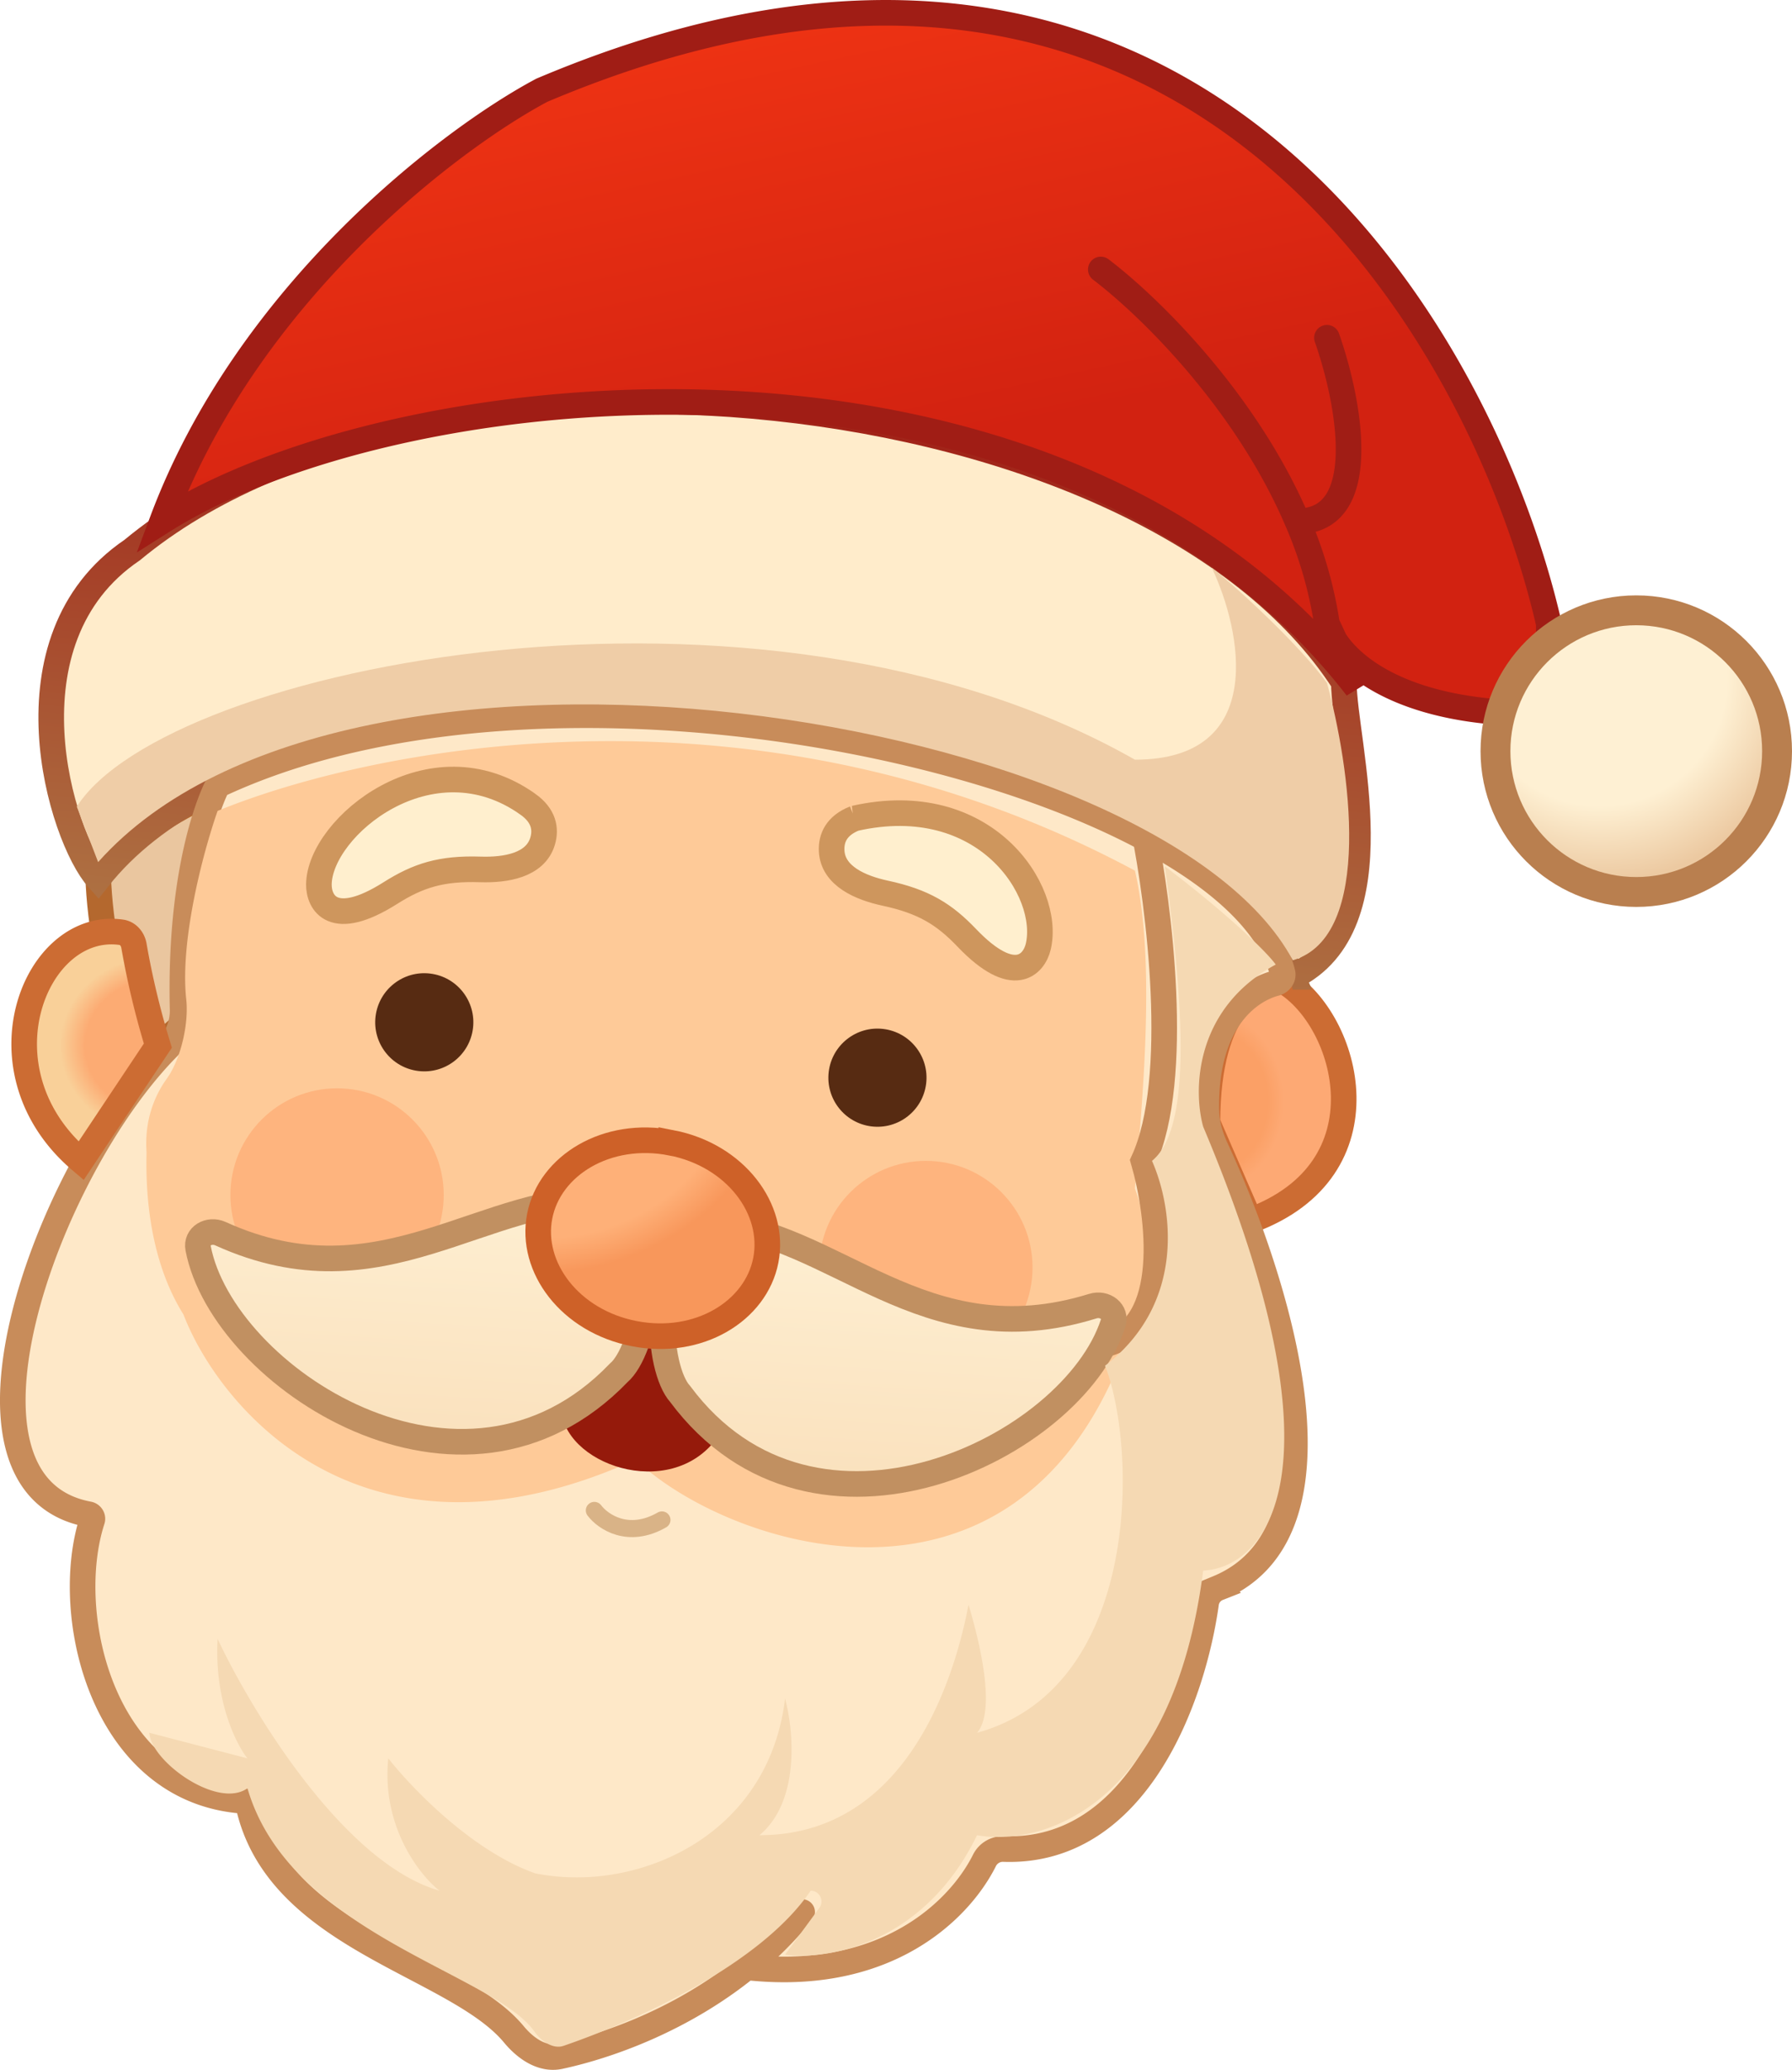 <svg xmlns="http://www.w3.org/2000/svg" width="420" height="485" fill="none" viewBox="0 0 420 485"><path fill="#EAC69F" stroke="#B4682E" stroke-width="6" d="M33 249c-8-17.6-10-37.33-10-45 8.8-9.6 21-16 26-18-1.33 7-4.4 27.6-6 54z"/><path fill="url(#a)" stroke="#CC6C33" stroke-width="6" d="M293 286c32.8-12 23-47 8-56-6-.67-18 5-18 33z"/><path fill="#FFECCB" stroke="url(#b)" stroke-width="6" d="M302.97 228.89c-26.4-62.4-228-89-280-23-8.67-9.66-23-56 8-77 70-58 237.6-41 284 31 0 14 12.8 57-12 69Z"/><path fill="url(#c)" d="M318 161.14C249 72 95 86 38 122.14c20-53.6 67.67-89.67 89-101 151.2-64 220.33 56.66 236 125v21c-31.03.67-45.28-9.5-50.18-17.11z"/><path stroke="#A01D15" stroke-linecap="round" stroke-width="6" d="m311 146.14 7 15C249 72 95 86 38 122.14c20-53.6 67.67-89.67 89-101 151.2-64 220.33 56.66 236 125v21c-36.8.8-50-13.67-52-21Zm0 0a97 97 0 0 0-6.92-24m-46.08-59c12.01 9.14 34.3 31.34 46.08 59m6.92-43c5.06 14.33 10.75 43-6.92 43"/><path fill="#FEE8C8" d="M42.8 236.63c-.7-28.07 4.76-45.73 8.2-52.63 62.16-29.25 163.36-15.72 216 11.66 18.26 9.49 30.67 20.65 33.59 32.27.28 1.11-.55 2.16-1.66 2.45-6.76 1.78-16.63 9.49-16.2 29.91.07 3.12 1 6.12 2.31 8.94 11.77 25.32 34.63 88.74.44 102.87a4.5 4.5 0 0 0-2.79 3.47c-2.98 21.57-15.97 58.83-47.54 57.67a4.8 4.8 0 0 0-4.4 2.64c-5.66 11.37-22.7 28.73-55.74 25.08-15.02 12.16-32.24 18.35-43.8 20.85-4.16.9-8.05-1.86-10.77-5.14-13.7-16.52-55.48-22.33-62.27-53.89-.1-.45-.5-.8-.96-.82-33.16-2.2-42.8-43.65-35.6-65.8.2-.6-.23-1.25-.86-1.36-36.42-6.82-9.97-80.24 18.37-109.13a12.5 12.5 0 0 0 3.68-9.04"/><path stroke="#C88C5A" stroke-linecap="round" stroke-width="6" d="M188 448a87 87 0 0 1-13 12.96m0 0c-15.01 12.16-32.23 18.35-43.78 20.85-4.17.9-8.06-1.86-10.78-5.14-13.7-16.52-55.48-22.33-62.27-53.89-.1-.45-.5-.8-.96-.82-33.16-2.2-42.8-43.65-35.6-65.8.2-.6-.23-1.25-.86-1.36-36.42-6.82-9.97-80.24 18.37-109.13a12.5 12.5 0 0 0 3.68-9.04c-.7-28.07 4.76-45.73 8.2-52.63 62.16-29.25 163.36-15.72 216 11.66 18.26 9.49 30.67 20.65 33.59 32.27.28 1.11-.55 2.16-1.66 2.45-6.76 1.78-16.63 9.49-16.2 29.91.07 3.12 1 6.12 2.31 8.94 11.77 25.32 34.63 88.74.44 102.87a4.5 4.5 0 0 0-2.79 3.47c-2.98 21.57-15.97 58.83-47.54 57.67a4.8 4.8 0 0 0-4.4 2.64c-5.66 11.37-22.7 28.73-55.74 25.08Z"/><path fill="url(#d)" stroke="#CC6C33" stroke-width="6" d="M28.44 218.44C8.16 215.56-5.96 250.88 19 272l18-27a193 193 0 0 1-5.61-23.42c-.27-1.56-1.38-2.92-2.95-3.14Z"/><g filter="url(#e)"><path fill="#FECA98" d="m268.11 273.19-.11 1.31c2.55 6.75 3.24 14.23 2.41 21.5a52 52 0 0 1-5.59 18.19C238.7 380.36 172.26 358.33 151 338c-64 29-97.67-12.33-106-34-7.16-11.45-8.98-25.84-8.65-38-.2-2.8.01-5.35.5-7.68a25.5 25.5 0 0 1 4.23-9.56c3.32-4.63 5.2-12.95 4.57-18.61C44.18 216.79 49.3 196.6 53 186c36.67-15 127-33.2 215 14 4.7 20.4 2.1 50.34.11 73.19"/></g><path fill="#951A0B" d="M168 337c-11 15-36.5 6-36.5-7.5 0-18.4 24.5-26.5 36.5-29.5z"/><path stroke="#C88C5A" stroke-width="6" d="M268 194c3.67 18 8.8 58.8 0 78 3.67 12.67 7 39-9 43"/><g filter="url(#f)"><circle cx="79" cy="280" r="25" fill="#FEB47E"/></g><g filter="url(#g)"><circle cx="217" cy="297" r="25" fill="#FEB47E"/></g><path fill="url(#h)" stroke="#C19061" stroke-width="6" d="M166 286.59c29.87 1.89 50.16 31.83 90.12 19.45 2.8-.87 5.66 1.27 4.75 4.06-9.48 29.08-69.99 58.86-101.46 16.52-5.35-5.84-7.68-31.33 6.6-40.03Z"/><path fill="url(#i)" stroke="#C19061" stroke-width="6" d="M143.52 281.13c-29.87-1.9-53.77 25.25-91.85 7.93-2.67-1.21-5.78.55-5.23 3.43 5.75 30.04 62.01 67.22 98.57 29.18 6.04-5.12 11.57-30.12-1.5-40.55Z"/><path fill="url(#j)" stroke="#CE6128" stroke-width="6" d="M157.34 267.76c15.07 2.93 24.48 15.57 22.15 27.52-2.32 11.95-15.78 20.14-30.85 17.2-15.07-2.93-24.48-15.57-22.15-27.51 2.32-11.95 15.78-20.14 30.85-17.2Z"/><path fill="#FFEFCE" stroke="#CE965D" stroke-width="6" d="M123.74 188.45c-22.78-16.22-48.85 5.34-49 18.77-.04 4.23 3.24 10.58 16.74 2.04 6.52-4.12 11.9-5.85 21.11-5.55 5.9.19 12.86-.93 14.57-6.58.87-2.87.32-6.02-3.42-8.68Zm76.58 3.3c30.56-6.88 46.11 16.97 43.02 30.06-.98 4.13-5.69 9.5-16.73-2.05-5.33-5.58-10.14-8.55-19.13-10.48-5.77-1.24-12.27-4-12.56-9.91-.15-3.01 1.14-5.94 5.4-7.62Z"/><circle cx="99.44" cy="239.53" r="11.5" fill="#572B12" transform="rotate(6.97 99.44 239.53)"/><circle cx="205.65" cy="252.51" r="11.5" fill="#572B12" transform="rotate(6.97 205.65 252.51)"/><circle cx="383.5" cy="176" r="33" fill="url(#k)" stroke="#B97F4F" stroke-width="7"/><path fill="#EFCDA7" d="M266 178c-88-50-227-22-248 11l5 13c58.4-65.6 249-35 280 23 19.2-5.6 13.33-45.67 8-65-6.4-8.8-20.67-22-27-27 7 14.67 13.2 45-18 45"/><g filter="url(#l)"><path fill="#F5D9B3" d="M178 430c36 0 46.33-40 49-54 2 6.67 6.8 24.4 2 30 38.3-10.53 37.64-66.27 30-86 19.25-14.86 15.7-37.38 11-48 8.8-7.2 8-33 3-69 12.8 9.6 23.33 19.33 26 23-19.2 10.4-19.33 29.67-17 38 34.4 81.6 14.33 103.33 0 104-7.2 56-38.33 64.67-53 62-12.45 25.6-35.19 29.33-45 28l8.04-10.97A2.53 2.53 0 0 0 190 443c-11.7 17.31-40.85 30.5-57.9 36.35-2.53.87-5.3-1.15-6.84-3.34-9.72-13.78-57.4-22.93-67.26-57.01-7 5-22.67-6.33-23-13l23 6c-2.67-3.33-7.8-13.6-7-28 8 17 29.6 52.6 52 59-4.67-3.67-13.6-15-12-31 3.05 3.83 7.52 8.67 12.77 13.29 6.43 5.65 14.04 10.97 21.7 13.66a51 51 0 0 0 17.53.34c19.13-2.9 37.99-16.34 41-41.29 2 7.33 3.6 24-6 32"/></g><path stroke="#D9B387" stroke-linecap="round" stroke-width="4" d="M139.3 353.9c1.98 2.64 7.93 6.77 15.84 2.23"/><defs><radialGradient id="a" cx="0" cy="0" r="1" gradientTransform="matrix(47 0 0 56 283 258)" gradientUnits="userSpaceOnUse"><stop offset=".3" stop-color="#FBA066"/><stop offset=".38" stop-color="#FDA974"/></radialGradient><radialGradient id="d" cx="0" cy="0" r="1" gradientTransform="matrix(-31 0 0 -28.265 37 245)" gradientUnits="userSpaceOnUse"><stop offset=".55" stop-color="#FCAB73"/><stop offset=".74" stop-color="#F9D099"/></radialGradient><radialGradient id="j" cx="0" cy="0" r="1" gradientTransform="matrix(16.881 56.55 -73.159 20.361 131.18 258.88)" gradientUnits="userSpaceOnUse"><stop offset=".52" stop-color="#FEB078"/><stop offset=".66" stop-color="#F8975B"/></radialGradient><radialGradient id="k" cx="0" cy="0" r="1" gradientTransform="rotate(80.97 94.37 299.14)scale(54.171)" gradientUnits="userSpaceOnUse"><stop offset=".55" stop-color="#FEF0D3"/><stop offset=".88" stop-color="#ECC9A1"/></radialGradient><linearGradient id="b" x1="178" x2="165.13" y1="89" y2="228.89" gradientUnits="userSpaceOnUse"><stop stop-color="#A01D15"/><stop offset="1" stop-color="#AE7444"/></linearGradient><linearGradient id="c" x1="200.5" x2="225" y1="3" y2="116" gradientUnits="userSpaceOnUse"><stop stop-color="#ED3213"/><stop offset=".89" stop-color="#D22211"/></linearGradient><linearGradient id="h" x1="209.76" x2="206.04" y1="289.36" y2="348.15" gradientUnits="userSpaceOnUse"><stop stop-color="#FEEFD2"/><stop offset="1" stop-color="#FAE1BD"/></linearGradient><linearGradient id="i" x1="99.76" x2="96.04" y1="278.36" y2="337.15" gradientUnits="userSpaceOnUse"><stop stop-color="#FEEFD2"/><stop offset="1" stop-color="#FAE1BD"/></linearGradient><filter id="e" width="236.47" height="192.89" x="34.28" y="169.65" color-interpolation-filters="sRGB" filterUnits="userSpaceOnUse"><feFlood flood-opacity="0" result="BackgroundImageFix"/><feBlend in="SourceGraphic" in2="BackgroundImageFix" result="shape"/><feColorMatrix in="SourceAlpha" result="hardAlpha" values="0 0 0 0 0 0 0 0 0 0 0 0 0 0 0 0 0 0 127 0"/><feOffset dx="-2" dy="4"/><feGaussianBlur stdDeviation="2"/><feComposite in2="hardAlpha" k2="-1" k3="1" operator="arithmetic"/><feColorMatrix values="0 0 0 0 0.992 0 0 0 0 0.655 0 0 0 0 0.416 0 0 0 1 0"/><feBlend in2="shape" result="effect1_innerShadow_343_94"/></filter><filter id="f" width="68.6" height="68.6" x="44.7" y="245.7" color-interpolation-filters="sRGB" filterUnits="userSpaceOnUse"><feFlood flood-opacity="0" result="BackgroundImageFix"/><feBlend in="SourceGraphic" in2="BackgroundImageFix" result="shape"/><feGaussianBlur result="effect1_foregroundBlur_343_94" stdDeviation="4.65"/></filter><filter id="g" width="68.6" height="68.6" x="182.7" y="262.7" color-interpolation-filters="sRGB" filterUnits="userSpaceOnUse"><feFlood flood-opacity="0" result="BackgroundImageFix"/><feBlend in="SourceGraphic" in2="BackgroundImageFix" result="shape"/><feGaussianBlur result="effect1_foregroundBlur_343_94" stdDeviation="4.65"/></filter><filter id="l" width="271.99" height="282.56" x="32" y="200" color-interpolation-filters="sRGB" filterUnits="userSpaceOnUse"><feFlood flood-opacity="0" result="BackgroundImageFix"/><feBlend in="SourceGraphic" in2="BackgroundImageFix" result="shape"/><feGaussianBlur result="effect1_foregroundBlur_343_94" stdDeviation="1.5"/></filter></defs></svg>